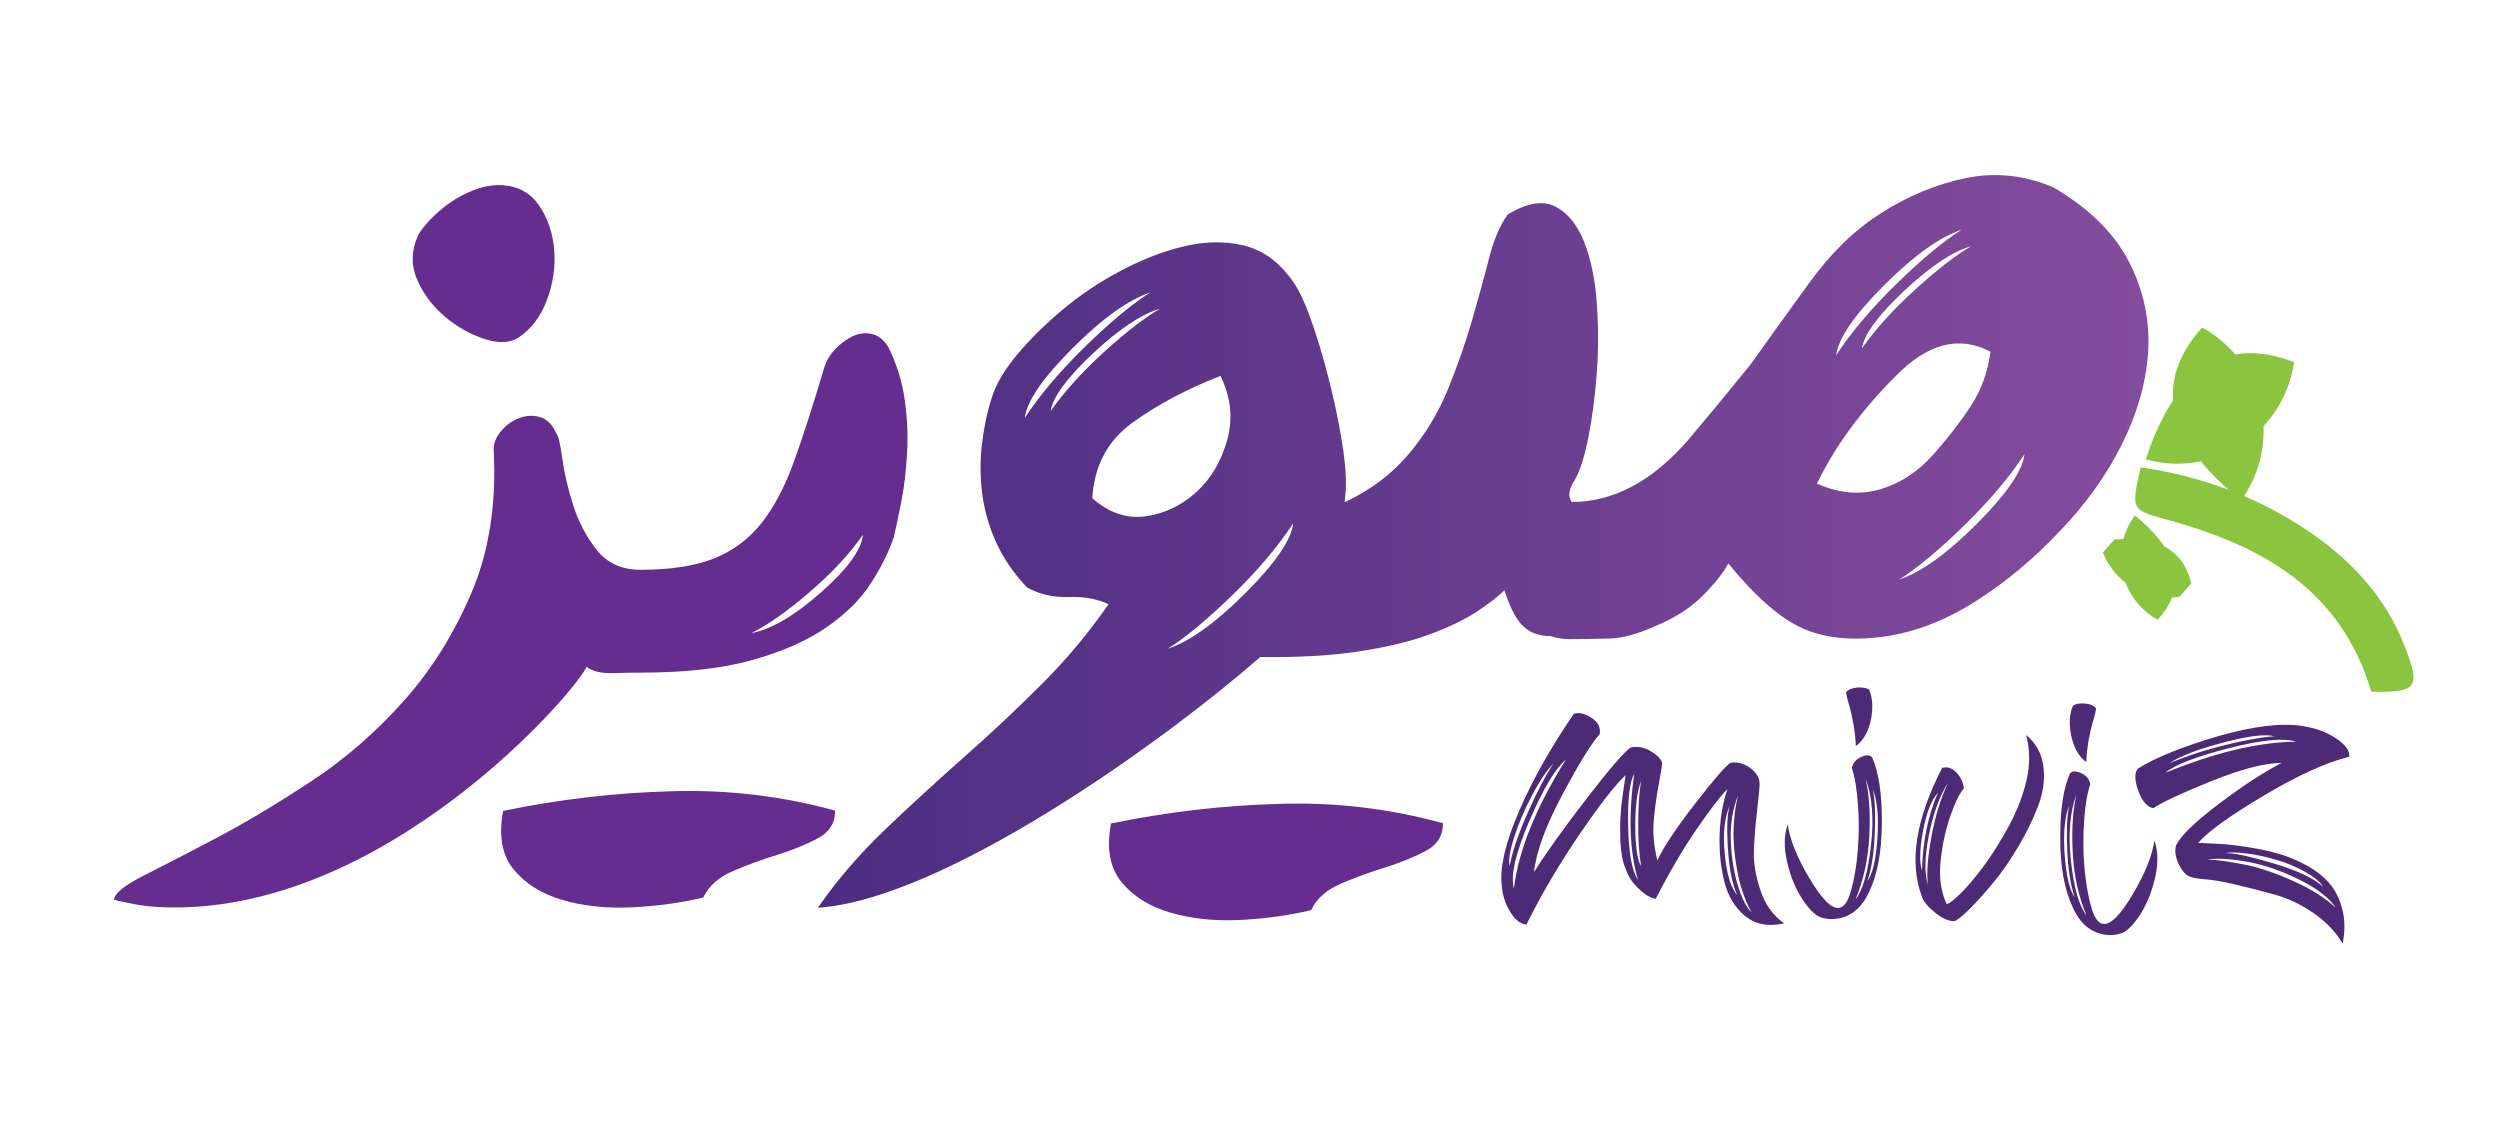 <?xml version="1.0" encoding="utf-8"?>
<!-- Generator: Adobe Illustrator 24.3.0, SVG Export Plug-In . SVG Version: 6.00 Build 0)  -->
<svg version="1.1" id="Layer_1" xmlns="http://www.w3.org/2000/svg" xmlns:xlink="http://www.w3.org/1999/xlink" x="0px" y="0px"
	 viewBox="0 0 200 90" style="enable-background:new 0 0 200 90;" xml:space="preserve">
<style type="text/css">
	.st0{fill:#4D2A76;}
	.st1{fill:#652D90;}
	.st2{fill:url(#SVGID_1_);}
	.st3{fill:#8BC53F;}
	.st4{clip-path:url(#SVGID_3_);fill:#8BC53F;}
	.st5{clip-path:url(#SVGID_5_);fill:#8BC53F;}
</style>
<path class="st0" d="M120.13,70.74c-0.14-1.41,0.32-3.37,1.4-5.86c1.07-2.49,2.53-5.08,4.37-7.77c0.4-0.14,0.86-0.04,1.4,0.3
	c0.54,0.34,0.76,0.78,0.68,1.32c-0.65,0.71-1.65,2.32-2.99,4.84c-1.34,2.52-2.1,4.58-2.27,6.2c0.88-1.41,2.25-3.34,4.12-5.77
	c1.87-2.43,3.07-3.83,3.61-4.2c0.51-0.11,1.02-0.03,1.53,0.25c0.51,0.28,0.83,0.59,0.98,0.93c0.03,0.11-0.05,0.64-0.23,1.59
	c-0.18,0.95-0.33,1.94-0.42,2.97c-0.1,1.03-0.01,2.13,0.28,3.29c0.48-1.05,1.48-2.55,2.99-4.5c1.51-1.95,2.47-3.06,2.86-3.31
	c0.54-0.08,1.05,0.05,1.55,0.4c0.49,0.35,0.76,0.77,0.78,1.25c0,0.28-0.07,1.03-0.21,2.25c-0.14,1.22-0.23,2.29-0.25,3.22
	c-0.03,0.93,0.15,1.97,0.53,3.1c0.38,1.13,1.01,2.01,1.89,2.63c-1.25,0.28-2.28,0.09-3.1-0.57c-0.82-0.66-1.38-1.58-1.68-2.76
	c-0.3-1.17-0.42-2.43-0.38-3.76c0.04-1.33,0.25-2.55,0.62-3.65c-0.54,0.54-1.36,1.61-2.46,3.2c-1.1,1.6-2.19,3.46-3.27,5.58
	c-0.4-0.06-0.85-0.32-1.36-0.81c-0.51-0.48-0.85-0.99-1.02-1.53c-0.14-0.31-0.25-0.66-0.32-1.06c-0.07-0.4-0.11-0.81-0.13-1.23
	c-0.01-0.42-0.02-0.81-0.02-1.15s0.02-0.74,0.06-1.21c0.04-0.47,0.08-0.82,0.11-1.06c0.03-0.24,0.08-0.59,0.15-1.04
	c0.07-0.45,0.11-0.72,0.11-0.81c-0.88,0.85-2.11,2.43-3.69,4.75c-1.58,2.32-3,4.72-4.24,7.21c-0.54-0.08-0.98-0.45-1.34-1.1
	C120.4,72.26,120.19,71.54,120.13,70.74z M120.77,69.3c0.2-1.13,0.69-2.57,1.46-4.31c0.78-1.74,1.46-3.05,2.06-3.92
	c-0.54,0.54-1.1,1.37-1.7,2.5c-0.59,1.13-1.08,2.25-1.44,3.35C120.79,68.03,120.66,68.82,120.77,69.3z M125.27,60.77
	c-0.85,0.71-1.82,2.35-2.93,4.92c-1.1,2.57-1.51,4.37-1.23,5.39C121.48,68.06,122.86,64.62,125.27,60.77z M131.04,70.4
	c-0.68-2.32-0.78-5.15-0.3-8.49c-0.37,0.62-0.53,2.02-0.49,4.18C130.3,68.26,130.56,69.7,131.04,70.4z M131.29,69.3
	c-0.17-1.05-0.25-2.25-0.23-3.61c0.01-1.36,0.09-2.43,0.23-3.22c-0.31,0.79-0.47,2-0.47,3.63C130.83,67.72,130.98,68.79,131.29,69.3
	z M138.97,71.59c-0.4-0.88-0.64-2.13-0.74-3.76c-0.1-1.63-0.05-2.75,0.15-3.37c-0.42,0.93-0.56,2.21-0.4,3.84
	C138.13,69.93,138.47,71.03,138.97,71.59z M140.12,72.99c-0.54-0.99-0.92-2.11-1.15-3.37c-0.23-1.26-0.32-2.38-0.28-3.37
	c0.04-0.99,0.16-1.87,0.36-2.63c-0.42,1.05-0.62,2.2-0.59,3.46c0.03,1.26,0.2,2.45,0.51,3.56
	C139.29,71.76,139.67,72.54,140.12,72.99z"/>
<path class="st0" d="M147.8,73.25c-0.72,0.32-1.44,0.36-2.16,0.13c-0.46-0.18-0.96-0.68-1.49-1.51c-0.53-0.83-0.93-1.81-1.19-2.95
	c-0.26-1.14-0.24-2.12,0.06-2.97c0.16,1.19,0.73,2.62,1.72,4.29c0.99,1.67,1.78,2.47,2.37,2.39c0.41-0.04,0.74-0.52,0.99-1.44
	c0.25-0.92,0.43-1.97,0.52-3.15c0.1-1.18,0.11-2.39,0.02-3.65c-0.09-1.25-0.25-2.23-0.49-2.92c0.06-0.4,0.3-0.7,0.72-0.9
	c0.42-0.2,0.72-0.19,0.9,0.02c0.53,1.19,0.79,2.93,0.78,5.22c-0.01,2.3-0.35,4.15-1.03,5.56C149.09,72.3,148.52,72.92,147.8,73.25z
	 M150.19,67.07c0.12-1.69,0-3.01-0.37-3.94c0.18,0.82,0.23,2.03,0.16,3.61c-0.07,1.58-0.27,2.84-0.6,3.77
	C149.81,69.91,150.08,68.77,150.19,67.07z M149.68,67.63c0.24-2.13,0.1-3.92-0.43-5.35c0.29,1.31,0.39,2.87,0.29,4.69
	c-0.1,1.82-0.47,3.48-1.1,4.98C149.03,71.21,149.44,69.76,149.68,67.63z M149.66,57.63c-0.21,0.95-0.61,1.63-1.19,2.06
	c-0.03-0.6-0.09-1.18-0.19-1.75c-0.1-0.56-0.22-1.09-0.36-1.56c-0.14-0.48-0.22-0.81-0.24-0.99c0.2-0.23,0.51-0.36,0.92-0.39
	c0.42-0.02,0.73,0.03,0.93,0.17C149.82,55.86,149.86,56.68,149.66,57.63z"/>
<path class="st0" d="M165.85,72.65c-0.68-1.41-1.03-3.26-1.03-5.56c-0.01-2.3,0.25-4.04,0.78-5.22c0.18-0.21,0.48-0.21,0.9-0.02
	c0.42,0.2,0.66,0.5,0.72,0.9c-0.24,0.7-0.41,1.67-0.49,2.92c-0.09,1.25-0.08,2.47,0.02,3.65c0.1,1.18,0.27,2.23,0.52,3.15
	c0.25,0.92,0.58,1.4,0.99,1.44c0.59,0.08,1.39-0.72,2.37-2.39c0.99-1.67,1.56-3.1,1.72-4.29c0.3,0.84,0.32,1.83,0.06,2.97
	c-0.26,1.14-0.66,2.12-1.19,2.95c-0.53,0.83-1.03,1.33-1.49,1.51c-0.72,0.23-1.43,0.19-2.16-0.13
	C166.84,74.2,166.27,73.58,165.85,72.65z M165.98,71.79c-0.33-0.93-0.53-2.19-0.6-3.77c-0.07-1.58-0.02-2.79,0.16-3.61
	c-0.36,0.93-0.49,2.25-0.37,3.94C165.29,70.04,165.56,71.19,165.98,71.79z M166.92,73.23c-0.64-1.5-1-3.16-1.1-4.98
	c-0.1-1.82,0-3.39,0.29-4.69c-0.52,1.43-0.67,3.21-0.43,5.35C165.92,71.04,166.33,72.48,166.92,73.23z M165.84,56.45
	c0.2-0.14,0.51-0.2,0.93-0.17c0.42,0.03,0.72,0.15,0.92,0.39c-0.02,0.18-0.09,0.51-0.24,0.99c-0.14,0.48-0.26,1-0.36,1.56
	c-0.1,0.56-0.16,1.15-0.19,1.75c-0.58-0.43-0.98-1.11-1.19-2.06C165.5,57.96,165.54,57.14,165.84,56.45z"/>
<path class="st0" d="M156.31,73.69c-0.45,0-0.96-0.23-1.53-0.7c-0.57-0.47-0.91-0.88-1.02-1.25c-1.05-2.74-0.51-6.18,1.61-10.31
	c0.42-0.11,0.81,0.01,1.15,0.38c0.34,0.37,0.54,0.79,0.59,1.27c-0.34,0.37-0.7,1.1-1.08,2.19c-0.38,1.09-0.64,2.28-0.78,3.59
	c-0.14,1.3,0.01,2.45,0.47,3.44c0.08,0.08,0.42-0.15,1-0.7c0.58-0.55,1.22-1.3,1.93-2.25c0.71-0.95,1.39-2.04,2.06-3.27
	c0.66-1.23,1.14-2.46,1.42-3.69c0.28-1.23,0.27-2.43-0.04-3.59c0.79,0.65,1.25,1.49,1.38,2.52c0.13,1.03-0.01,2.09-0.42,3.16
	c-0.41,1.08-0.95,2.17-1.61,3.29c-0.67,1.12-1.36,2.11-2.08,2.97c-0.72,0.86-1.37,1.57-1.93,2.12
	C156.85,73.41,156.48,73.69,156.31,73.69z M153.76,69.62c0.06-2.29,0.48-4.36,1.27-6.2c-0.51,0.57-0.91,1.58-1.19,3.06
	C153.57,67.95,153.54,69,153.76,69.62z M155.84,62.62c-0.68,1.08-1.19,2.48-1.53,4.2c-0.34,1.73-0.37,3.04-0.08,3.95
	c-0.11-0.91-0.02-2.17,0.28-3.8C154.8,65.34,155.25,63.89,155.84,62.62z"/>
<g>
	<path class="st0" d="M186.91,59.09c0.75,0.51,1.09,0.99,1.03,1.45c-1.82,0.44-4.1,1.48-6.86,3.12c-2.75,1.64-4.49,2.9-5.22,3.77
		c0.6,0.03,1.2,0.06,1.8,0.09c0.6,0.03,1.34,0.12,2.23,0.26c0.89,0.14,1.7,0.32,2.43,0.53c0.73,0.21,1.48,0.52,2.22,0.93
		c0.75,0.41,1.36,0.89,1.83,1.45c0.47,0.55,0.81,1.24,1.02,2.07c0.21,0.83,0.22,1.74,0.02,2.73c-0.56-0.95-1.34-1.77-2.35-2.46
		c-1.01-0.69-2.04-1.17-3.08-1.46c-1.04-0.29-2.09-0.56-3.15-0.81c-1.06-0.25-1.91-0.39-2.55-0.43c-0.64-0.04-1.09-0.15-1.36-0.34
		c-0.31-0.27-0.55-0.64-0.73-1.11c-0.18-0.47-0.21-0.9-0.1-1.27c0.4-0.78,1.54-1.89,3.43-3.31c1.89-1.43,3.56-2.52,5.02-3.27
		c-1.35,0.01-3.23,0.49-5.63,1.46c-2.4,0.97-3.95,1.69-4.65,2.17c-0.5-0.11-0.9-0.58-1.2-1.41c-0.3-0.83-0.31-1.42-0.03-1.76
		c1.42-0.89,3.55-1.75,6.37-2.58c2.82-0.82,5.11-1.1,6.85-0.82C185.28,58.25,186.16,58.58,186.91,59.09z M177.88,59.4
		c-1.99,0.52-3.43,1.07-4.31,1.64c0.43-0.17,0.98-0.38,1.66-0.62c0.68-0.24,1.42-0.46,2.21-0.67c0.79-0.21,1.6-0.4,2.41-0.55
		c0.81-0.16,1.51-0.26,2.09-0.3C181.23,58.71,179.87,58.87,177.88,59.4z M183.7,59.33c-0.99-0.31-2.8-0.14-5.41,0.53
		c-2.61,0.67-4.3,1.32-5.05,1.96C177.19,60.2,180.67,59.37,183.7,59.33z M184.45,69.77c-0.71-0.4-1.47-0.73-2.3-0.97
		c-0.83-0.25-1.63-0.42-2.41-0.52c-0.78-0.1-1.36-0.11-1.75-0.03c0.61-0.04,1.88,0.23,3.82,0.8c1.94,0.57,3.29,1.2,4.05,1.9
		C185.63,70.57,185.16,70.17,184.45,69.77z M184,70.4c-1.4-0.7-2.76-1.18-4.07-1.43c-1.32-0.25-2.43-0.33-3.34-0.22
		c0.83,0.05,1.82,0.19,2.99,0.42c1.16,0.23,2.45,0.67,3.88,1.31c1.42,0.64,2.55,1.35,3.39,2.13C186.34,71.84,185.4,71.1,184,70.4z"
		/>
</g>
<path class="st1" d="M66.81,64.85c0,0.99-0.46,1.73-1.39,2.22c-0.93,0.49-1.99,0.92-3.19,1.3c-1.2,0.37-2.39,0.8-3.56,1.3
	c-1.17,0.49-1.97,1.2-2.41,2.13c-1.79,0.43-3.7,0.69-5.74,0.79c-2.04,0.09-3.89-0.11-5.55-0.6c-1.67-0.49-2.96-1.31-3.89-2.45
	c-0.93-1.14-1.2-2.7-0.83-4.67c4.5-0.93,8.99-1.45,13.46-1.57C58.19,63.16,62.55,63.68,66.81,64.85z"/>
<path class="st1" d="M115.44,65.86c0,0.99-0.46,1.73-1.39,2.22c-0.93,0.49-1.99,0.92-3.19,1.3c-1.2,0.37-2.39,0.8-3.56,1.3
	c-1.17,0.49-1.97,1.2-2.41,2.13c-1.79,0.43-3.7,0.69-5.74,0.79c-2.04,0.09-3.89-0.11-5.55-0.6c-1.67-0.49-2.96-1.31-3.89-2.45
	c-0.93-1.14-1.2-2.7-0.83-4.67c4.5-0.93,8.99-1.45,13.46-1.57C106.82,64.16,111.18,64.69,115.44,65.86z"/>
<g>
	<path class="st1" d="M35.57,25.31c0.99,0.84,2.05,1.44,3.17,1.8c1.12,0.37,2.02,0.34,2.7-0.08c1.04-0.68,1.81-1.68,2.31-3.02
		c0.5-1.33,0.69-2.66,0.59-3.99c-0.11-1.33-0.5-2.51-1.17-3.52c-0.68-1.02-1.64-1.58-2.9-1.68c-0.63-0.05-1.27,0.03-1.92,0.23
		c-0.65,0.21-1.28,0.5-1.88,0.86c-0.6,0.37-1.16,0.8-1.68,1.29c-0.52,0.5-0.94,0.98-1.25,1.45c-0.63,1.25-0.69,2.47-0.2,3.64
		C33.83,23.47,34.58,24.47,35.57,25.31z"/>
	<path class="st1" d="M72.38,32c-0.21-1.49-0.65-2.91-1.33-4.27c-0.37-0.57-0.81-0.91-1.33-1.02c-0.52-0.1-1.03-0.04-1.53,0.2
		c-0.5,0.24-0.97,0.59-1.41,1.06c-0.44,0.47-0.74,1.02-0.9,1.64c-0.84,2.82-1.62,5.25-2.35,7.28c-0.73,2.04-1.61,3.69-2.62,4.97
		c-1.02,1.28-2.28,2.22-3.8,2.82c-1.52,0.6-3.45,0.9-5.8,0.9c-0.01,0.01-0.03,0.02-0.04,0.02c-0.01-0.01-0.02-0.02-0.03-0.02
		c-1.52,0-2.69-0.54-3.52-1.61c-0.84-1.07-1.46-2.27-1.88-3.6c-0.42-1.33-0.71-2.57-0.86-3.72c-0.16-1.15-0.31-1.8-0.47-1.96
		c-0.31-0.73-0.76-1.17-1.33-1.33c-0.57-0.16-1.15-0.12-1.72,0.12c-0.58,0.24-1.06,0.6-1.45,1.1c-0.39,0.5-0.56,1.01-0.51,1.53
		c0.21,4.28-0.39,8.07-1.8,11.36c-1.41,3.29-3.22,6.17-5.44,8.65c-2.22,2.48-4.67,4.61-7.36,6.38c-2.69,1.77-5.2,3.28-7.52,4.5
		c-2.32,1.23-4.27,2.23-5.83,3.02c-1.57,0.78-2.38,1.44-2.43,1.96c0.89,0.21,2.11,0.52,3.68,0.59C30.75,73.4,46.4,54.91,46.92,53.34
		c0.47,0.37,1.17,0.53,2.11,0.51c0.86-0.02,1.54-0.04,2.05-0.04c0.07,0.01,0.15,0.01,0.22,0c3.55,0,6.53-0.34,8.93-1.02
		c2.4-0.68,4.37-1.55,5.91-2.62c1.54-1.07,2.71-2.23,3.52-3.49c0.81-1.25,1.42-2.48,1.84-3.68c0.16-0.68,0.35-1.61,0.59-2.78
		c0.23-1.17,0.39-2.47,0.47-3.88C72.65,34.94,72.59,33.49,72.38,32z M65.67,47.4c-2.13,1.87-3.99,2.96-5.57,3.25
		c1.29-0.63,2.83-1.71,4.63-3.25c1.8-1.54,3.24-3.08,4.31-4.63C68.92,43.98,67.8,45.52,65.67,47.4z"/>
</g>
<linearGradient id="SVGID_1_" gradientUnits="userSpaceOnUse" x1="65.398" y1="43.3" x2="171.863" y2="43.3">
	<stop  offset="0" style="stop-color:#4C2D82"/>
	<stop  offset="1" style="stop-color:#854C9D"/>
</linearGradient>
<path class="st2" d="M170.31,20.93c-1.18-2.3-3.2-4.28-6.06-5.95c-2.3-0.97-4.63-1.22-7-0.73c-2.37,0.49-4.63,1.43-6.79,2.82
	c-2.09,1.32-4.01,3.19-5.74,5.59c-1.74,2.4-3.31,4.58-4.7,6.53c-0.91,1.11-1.78,2.18-2.61,3.19c-0.84,1.01-1.64,1.97-2.4,2.87
	c-2.85,3.26-5.93,4.9-9.26,4.91c-0.03-0.05-0.07-0.1-0.1-0.15c-0.21-0.42-0.1-0.94,0.31-1.57c0.42-0.7,0.78-1.83,1.1-3.39
	c0.31-1.57,0.54-3.29,0.68-5.17c0.14-1.88,0.14-3.78,0-5.69c-0.14-1.91-0.49-3.55-1.04-4.91c-0.56-1.36-1.32-2.28-2.3-2.77
	c-0.98-0.49-2.23-0.28-3.76,0.63c-0.63,0.84-1.13,2-1.51,3.5c-0.38,1.5-0.84,3.15-1.36,4.96c-0.52,1.81-1.17,3.66-1.93,5.54
	c-0.77,1.88-1.81,3.6-3.13,5.17c-1.32,1.57-2.99,2.84-5.01,3.81c-0.04,0.02-0.08,0.04-0.13,0.06c0.04-0.39,0.08-0.78,0.1-1.16
	c0.03-1.07-0.09-2.41-0.37-4.02c-0.27-1.6-0.63-3.25-1.06-4.92c-0.43-1.67-0.91-3.25-1.44-4.72c-0.53-1.47-1.09-2.57-1.69-3.28
	c-1.02-1.32-2.27-2.14-3.73-2.47c-1.46-0.33-3.02-0.3-4.67,0.1c-1.65,0.39-3.33,1.04-5.03,1.94c-1.71,0.9-3.27,1.95-4.69,3.14
	c-1.42,1.19-2.65,2.41-3.67,3.64c-1.02,1.24-1.69,2.39-2,3.46c-0.37,1.15-0.62,2.39-0.77,3.7c-0.15,1.32-0.14,2.65,0.04,3.99
	c0.18,1.34,0.56,2.64,1.14,3.89c0.58,1.25,1.39,2.43,2.44,3.53c0.98,0.55,2.09,0.8,3.33,0.76c1.23-0.04,2.29,0.15,3.18,0.58
	c-1.59,2.3-3.39,4.45-5.4,6.45c-2.01,2.01-4.09,3.96-6.24,5.85c-2.14,1.9-4.23,3.81-6.26,5.75c-2.03,1.94-3.81,4.01-5.35,6.23
	c9.91-0.66,27.22-12.93,35.39-20.06c3,0.04,5.6-0.1,7.78-0.43c2.33-0.35,4.28-0.82,5.85-1.41c1.57-0.59,2.82-1.2,3.76-1.83
	c0.94-0.63,1.65-1.18,2.14-1.67c0.77,2.3,1.55,3.67,3.72,3.67c0,0,0,0,0,0c0.45,0.16,0.94,0.24,1.46,0.24
	c1.18,0,2.28-0.02,3.29-0.05c1.01-0.03,2.21-0.37,3.6-0.99c1.53-0.63,2.78-1.43,3.76-2.4c0.97-0.97,1.67-1.84,2.09-2.61
	c2.16,2.65,4.13,4.37,5.9,5.17c1.78,0.8,3.95,1.03,6.53,0.68c2.51-0.35,4.98-1.31,7.42-2.87c2.44-1.57,4.66-3.43,6.68-5.59
	c2.02-2.09,3.66-4.37,4.91-6.84c1.25-2.47,1.97-4.96,2.14-7.47C172,25.63,171.5,23.23,170.31,20.93z M81.98,33.44
	c0.16-1.34,1.44-3.2,3.83-5.59c2.39-2.39,4.46-3.87,6.21-4.45c-1.43,0.9-3.16,2.33-5.18,4.3C84.82,29.67,83.2,31.58,81.98,33.44z
	 M84.05,32.89c0.17-1.12,1.3-2.66,3.38-4.61c2.08-1.95,3.87-3.14,5.36-3.58c-1.23,0.72-2.73,1.88-4.49,3.48
	C86.54,29.79,85.12,31.36,84.05,32.89z M87.38,39.86c0.16-2.6,1.23-4.61,3.21-6.04c1.97-1.43,4.32-2.68,7.05-3.75
	c0.84,1.72,1.01,3.44,0.53,5.15c-0.48,1.71-1.31,3.1-2.48,4.16c-1.17,1.06-2.51,1.7-4.02,1.92C90.16,41.52,88.73,41.04,87.38,39.86z
	 M98.6,47.6c2.02-1.97,3.64-3.88,4.86-5.74c-0.16,1.34-1.44,3.2-3.83,5.59c-2.39,2.39-4.46,3.87-6.21,4.45
	C94.85,51,96.58,49.56,98.6,47.6z M157.7,19.69c-1.23,0.72-2.73,1.88-4.49,3.48c-1.76,1.6-3.18,3.17-4.26,4.71
	c0.17-1.12,1.3-2.66,3.38-4.61C154.42,21.32,156.2,20.12,157.7,19.69z M150.72,22.83c2.39-2.39,4.46-3.87,6.21-4.45
	c-1.43,0.9-3.16,2.33-5.18,4.3c-2.02,1.97-3.64,3.88-4.86,5.74C147.06,27.08,148.33,25.22,150.72,22.83z M150.36,39.16
	c-1.6,0.45-3.27,0.3-5.01-0.47c1.46-2.99,3.55-5.85,6.27-8.57c2.58-2.65,5.12-3.31,7.62-1.98c-0.21,1.6-0.73,3.05-1.57,4.33
	c-0.84,1.29-1.85,2.6-3.03,3.92C153.39,37.78,151.97,38.7,150.36,39.16z M158.13,41.92c-2.39,2.39-4.46,3.87-6.21,4.45
	c1.43-0.9,3.16-2.33,5.18-4.3c2.02-1.97,3.64-3.88,4.86-5.74C161.8,37.67,160.52,39.53,158.13,41.92z"/>
<path class="st3" d="M189.7,55.34c-2.39-8.12-8.66-11.62-16.03-13.68c-3.17-0.89-3.22-0.69-2.42-4.27
	c4.92,0.71,9.46,2.39,13.58,5.21c3.4,2.33,6.07,5.26,7.57,9.16C193.66,55.02,193.39,55.41,189.7,55.34z"/>
<g>
	<defs>
		<path id="SVGID_2_" d="M171.66,36.75c2.62,0.73,5.42,0.29,7.69-1.2c2.27-1.49,3.79-3.88,4.18-6.57
			C178.05,26.83,174.09,29.42,171.66,36.75"/>
	</defs>
	<use xlink:href="#SVGID_2_"  style="overflow:visible;fill-rule:evenodd;clip-rule:evenodd;fill:#8BC53F;"/>
	<clipPath id="SVGID_3_">
		<use xlink:href="#SVGID_2_"  style="overflow:visible;"/>
	</clipPath>
	
		<rect x="171.98" y="28.25" transform="matrix(0.351 -0.936 0.936 0.351 84.63 187.809)" class="st4" width="11.53" height="9.26"/>
</g>
<g>
	<defs>
		<path id="SVGID_4_" d="M170.79,41.23c-0.97,1.32-1.33,2.99-0.98,4.59c0.35,1.6,1.37,2.97,2.8,3.76
			C175,46.96,174.39,44.18,170.79,41.23"/>
	</defs>
	<use xlink:href="#SVGID_4_"  style="overflow:visible;fill-rule:evenodd;clip-rule:evenodd;fill:#8BC53F;"/>
	<clipPath id="SVGID_5_">
		<use xlink:href="#SVGID_4_"  style="overflow:visible;"/>
	</clipPath>
	
		<rect x="168.88" y="42.02" transform="matrix(0.662 -0.75 0.75 0.662 23.973 144.108)" class="st5" width="5.58" height="6.94"/>
</g>
</svg>
